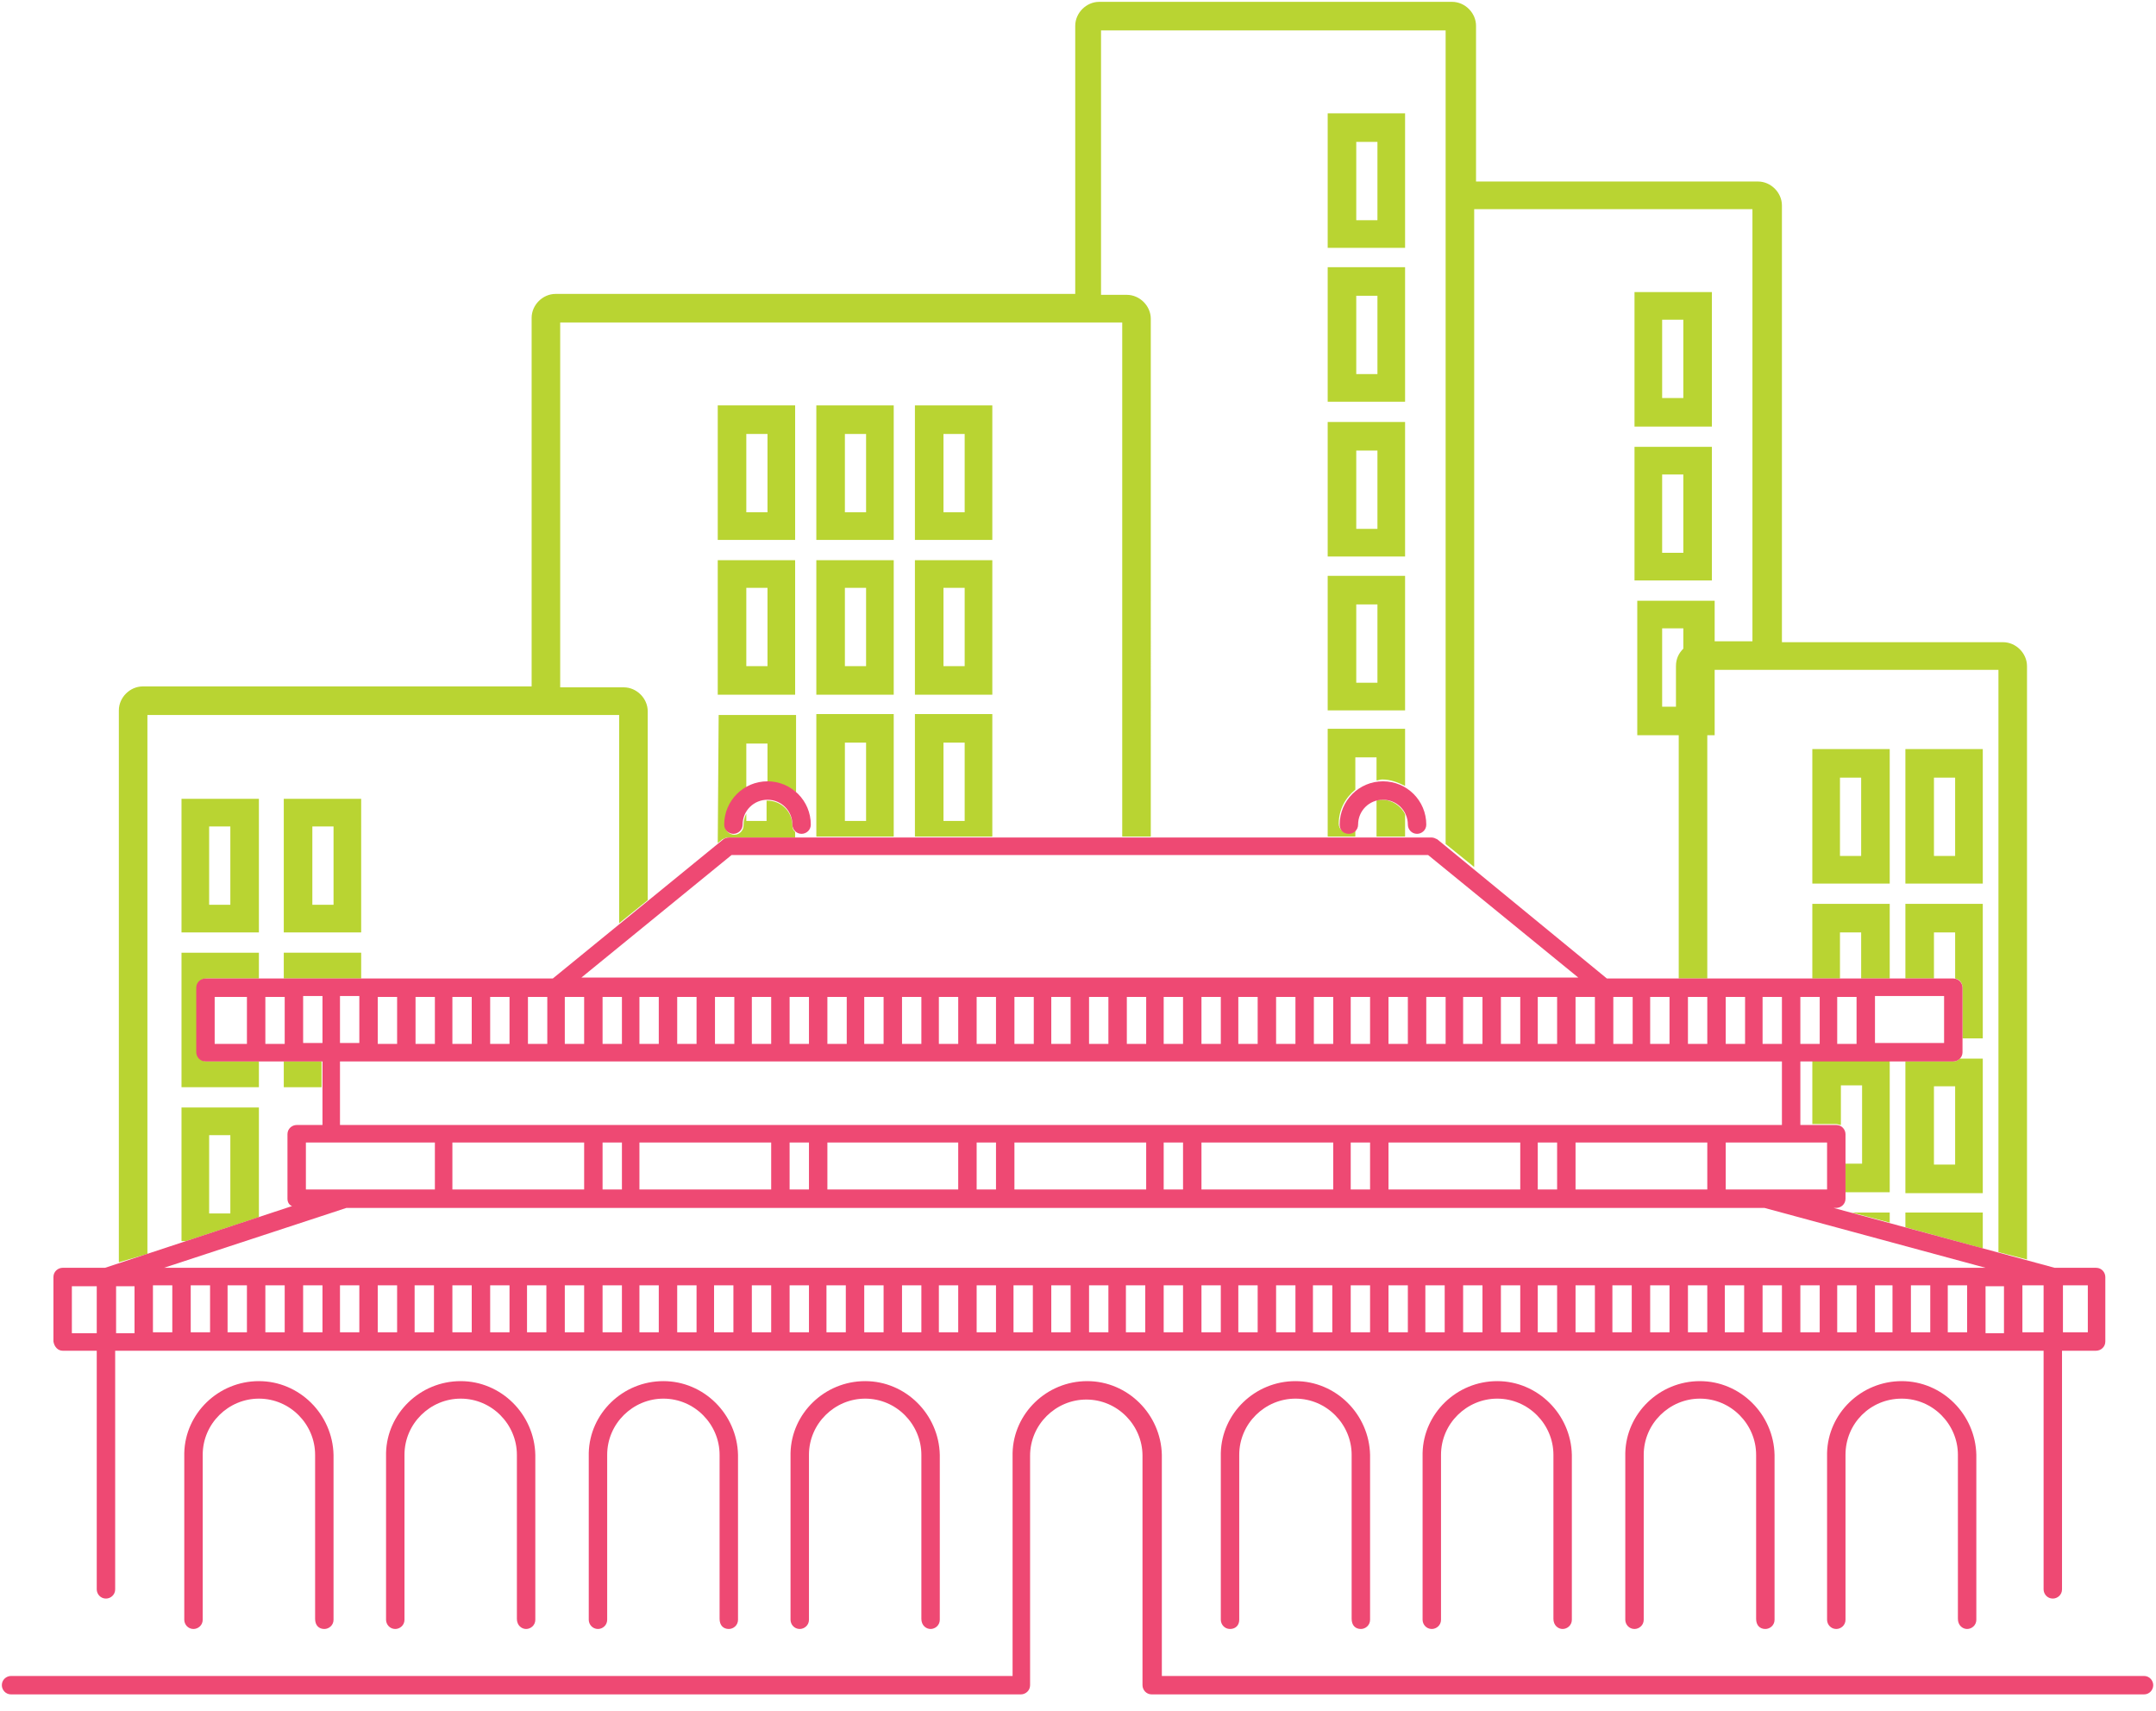 <?xml version="1.0" encoding="utf-8"?>
<!-- Generator: Adobe Illustrator 19.2.0, SVG Export Plug-In . SVG Version: 6.00 Build 0)  -->
<svg version="1.1" id="Layer_1" xmlns="http://www.w3.org/2000/svg" xmlns:xlink="http://www.w3.org/1999/xlink" x="0px" y="0px"
	 viewBox="0 0 234 185.7" style="enable-background:new 0 0 234 185.7;" xml:space="preserve">
<style type="text/css">
	.st0{fill:#B9D432;}
	.st1{fill:#EE4973;}
</style>
<g>
	<polygon class="st0" points="206.8,131.6 206.8,133.2 215.2,135.5 215.2,131.6 	"/>
	<path class="st0" d="M215.2,114.9h-2.5c-0.2,0.2-0.4,0.3-0.7,0.3h-5.2v14.3h8.4V114.9z M212.2,126.4h-2.3v-8.5h2.3V126.4z"/>
	<rect x="30.8" y="115.2" class="st0" width="4.1" height="2.8"/>
	<path class="st0" d="M28.1,120.2h-8.4v14.5h0.5l7.9-2.6V120.2z M22.7,131.7v-8.5H25v8.5H22.7z"/>
	<path class="st0" d="M206.8,95.9h8.4V81.3h-8.4V95.9z M209.9,84.4h2.3v8.5h-2.3V84.4z"/>
	<polygon class="st0" points="205.1,132.7 205.1,131.6 201,131.6 	"/>
	<path class="st0" d="M199.3,122c0.2,0,0.3,0.1,0.5,0.1v-4.3h2.3v8.5h-1.8v3.1h4.8v-14.3h-8.4v6.9H199.3z"/>
	<path class="st0" d="M77.9,91.5l0.5-0.4c0.2-0.1,0.4-0.2,0.6-0.2h7.3v-0.6c-0.2-0.2-0.3-0.4-0.3-0.7c0-1.5-1.2-2.7-2.7-2.7
		c0,0,0,0-0.1,0v2.2H81v-0.8c-0.2,0.4-0.3,0.8-0.3,1.3s-0.4,1-1,1c-0.5,0-1-0.4-1-1c0-1.7,0.9-3.2,2.3-4v-4.9h2.3v4.2c0,0,0,0,0.1,0
		c1.1,0,2.2,0.4,3,1.1v-8.4H78L77.9,91.5L77.9,91.5z"/>
	<path class="st0" d="M30.8,101.2h8.4V86.7h-8.4C30.8,86.7,30.8,101.2,30.8,101.2z M33.9,89.7h2.3v8.5h-2.3
		C33.9,98.2,33.9,89.7,33.9,89.7z"/>
	<rect x="30.8" y="103.4" class="st0" width="8.4" height="2.8"/>
	<path class="st0" d="M88.6,90.8H97V77.5h-8.4V90.8z M91.7,80.6H94v8.5h-2.3V80.6z"/>
	<path class="st0" d="M77.9,58.6h8.4V44h-8.4V58.6z M81,47.1h2.3v8.5H81V47.1z"/>
	<path class="st0" d="M77.9,75.4h8.4V60.8h-8.4V75.4z M81,63.8h2.3v8.5H81V63.8z"/>
	<path class="st0" d="M177.4,63h8.4V48.5h-8.4V63z M180.4,51.5h2.3V60h-2.3V51.5z"/>
	<path class="st0" d="M88.6,75.4H97V60.8h-8.4V75.4z M91.7,63.8H94v8.5h-2.3V63.8z"/>
	<path class="st0" d="M19.7,101.2h8.4V86.7h-8.4C19.7,86.7,19.7,101.2,19.7,101.2z M22.7,89.7H25v8.5h-2.3V89.7z"/>
	<path class="st0" d="M206.8,106.2h3.1v-5h2.3v5c0.5,0.1,0.8,0.5,0.8,1v5.5h2.2V98.1h-8.4L206.8,106.2L206.8,106.2z"/>
	<path class="st0" d="M16,136.1V77.6h51.2v22.6l3.1-2.5V77.2c0-1.4-1.2-2.6-2.6-2.6h-6.9V35h61v55.8h3.1V34.6c0-1.4-1.2-2.6-2.6-2.6
		h-2.8V3.3h37.4v88.3l3.1,2.5V22.7h30.2v46.9h-4.1v-4.4h-8.4v14.6h4.5v26.4h3.1V79.8h0.8v-7.1h30.8v63.2l3.1,0.8V72.3
		c0-1.4-1.2-2.6-2.6-2.6h-24V22.3c0-1.4-1.2-2.6-2.6-2.6h-30.6V2.8c0-1.4-1.2-2.6-2.6-2.6h-38.3c-1.4,0-2.6,1.2-2.6,2.6v29.1H60.3
		c-1.4,0-2.6,1.2-2.6,2.6v40H15.5c-1.4,0-2.6,1.2-2.6,2.6V137L16,136.1z M182.7,70.4c-0.5,0.5-0.8,1.1-0.8,1.9v4.4h-1.5v-8.5h2.3
		V70.4z"/>
	<path class="st0" d="M19.7,118h8.4v-2.8h-5.7c-0.5,0-1-0.4-1-1v-7c0-0.5,0.4-1,1-1h5.7v-2.8h-8.4C19.7,103.4,19.7,118,19.7,118z"/>
	<path class="st0" d="M185.8,31.7h-8.4v14.6h8.4V31.7z M182.7,43.2h-2.3v-8.5h2.3V43.2z"/>
	<path class="st0" d="M144.1,26.9h8.4V12.3h-8.4V26.9z M147.2,15.4h2.3v8.5h-2.3V15.4z"/>
	<path class="st0" d="M144.1,43.6h8.4V29h-8.4V43.6z M147.2,32.1h2.3v8.5h-2.3V32.1z"/>
	<polygon class="st0" points="196.7,106.2 199.7,106.2 199.7,101.2 202,101.2 202,106.2 205.1,106.2 205.1,98.1 196.7,98.1 	"/>
	<path class="st0" d="M144.1,60.4h8.4V45.8h-8.4V60.4z M147.2,48.9h2.3v8.5h-2.3V48.9z"/>
	<path class="st0" d="M196.7,95.9h8.4V81.3h-8.4V95.9z M199.7,84.4h2.3v8.5h-2.3V84.4z"/>
	<path class="st0" d="M99.3,58.6h8.4V44h-8.4V58.6z M102.4,47.1h2.3v8.5h-2.3V47.1z"/>
	<path class="st0" d="M99.3,75.4h8.4V60.8h-8.4V75.4z M102.4,63.8h2.3v8.5h-2.3V63.8z"/>
	<path class="st0" d="M88.6,58.6H97V44h-8.4V58.6z M91.7,47.1H94v8.5h-2.3V47.1z"/>
	<path class="st0" d="M144.1,77.1h8.4V62.5h-8.4V77.1z M147.2,65.6h2.3v8.5h-2.3V65.6z"/>
	<path class="st0" d="M99.3,90.8h8.4V77.5h-8.4V90.8z M102.4,80.6h2.3v8.5h-2.3V80.6z"/>
	<path class="st0" d="M144.1,90.8h8.4v-2.4c-0.4-0.9-1.4-1.6-2.5-1.6c-0.2,0-0.4,0-0.6,0.1v3.9h-2.3V90c-0.2,0.3-0.5,0.4-0.8,0.4
		c-0.5,0-1-0.4-1-1c0-1.5,0.7-2.8,1.8-3.7v-3.5h2.3v2.5c0.2,0,0.4-0.1,0.6-0.1c0.9,0,1.7,0.3,2.5,0.7v-6.2h-8.4V90.8z"/>
</g>
<path class="st1" d="M147.7,176.8c0.5,0,1-0.4,1-1V158v-0.1c-0.1-4.4-3.7-8-8.1-8c-4.4,0-8,3.5-8.1,7.8c0,0.1,0,0.2,0,0.3v17.8
	c0,0.5,0.4,1,1,1s1-0.4,1-1v-17.6c0-0.1,0-0.2,0-0.3c0-3.4,2.8-6.1,6.1-6.1c3.4,0,6.1,2.8,6.1,6.1v0.1v17.7
	C146.7,176.4,147.1,176.8,147.7,176.8z"/>
<path class="st1" d="M169.6,176.8c0.5,0,1-0.4,1-1V158v-0.1c-0.1-4.4-3.7-8-8.1-8c-4.4,0-8,3.5-8.1,7.8c0,0.1,0,0.2,0,0.3v17.8
	c0,0.5,0.4,1,1,1c0.5,0,1-0.4,1-1v-17.6c0-0.1,0-0.2,0-0.3c0-3.4,2.8-6.1,6.1-6.1c3.4,0,6.1,2.8,6.1,6.1v0.1v17.7
	C168.6,176.4,169.1,176.8,169.6,176.8z"/>
<path class="st1" d="M191.6,176.8c0.5,0,1-0.4,1-1V158v-0.1c-0.1-4.4-3.7-8-8.1-8c-4.4,0-8,3.5-8.1,7.8c0,0.1,0,0.2,0,0.3v17.8
	c0,0.5,0.4,1,1,1c0.5,0,1-0.4,1-1v-17.6c0-0.1,0-0.2,0-0.3c0-3.4,2.8-6.1,6.1-6.1c3.4,0,6.1,2.8,6.1,6.1v0.1v17.7
	C190.6,176.4,191,176.8,191.6,176.8z"/>
<path class="st1" d="M213.5,176.8c0.5,0,1-0.4,1-1V158v-0.1c-0.1-4.4-3.7-8-8.1-8c-4.4,0-8,3.5-8.1,7.8c0,0.1,0,0.2,0,0.3v17.8
	c0,0.5,0.4,1,1,1c0.5,0,1-0.4,1-1v-17.6c0-0.1,0-0.2,0-0.3c0-3.4,2.7-6.1,6.1-6.1c3.4,0,6.1,2.8,6.1,6.1v0.1v17.7
	C212.5,176.4,213,176.8,213.5,176.8z"/>
<path class="st1" d="M35.2,176.8c0.5,0,1-0.4,1-1V158v-0.1c-0.1-4.4-3.7-8-8.1-8s-8,3.5-8.1,7.8c0,0.1,0,0.2,0,0.3v17.8
	c0,0.5,0.4,1,1,1c0.5,0,1-0.4,1-1v-17.6c0-0.1,0-0.2,0-0.3c0-3.4,2.8-6.1,6.1-6.1c3.4,0,6.1,2.8,6.1,6.1v0.1v17.7
	C34.2,176.4,34.6,176.8,35.2,176.8z"/>
<path class="st1" d="M57.1,176.8c0.5,0,1-0.4,1-1V158v-0.1c-0.1-4.4-3.7-8-8.1-8s-8,3.5-8.1,7.8c0,0.1,0,0.2,0,0.3v17.8
	c0,0.5,0.4,1,1,1c0.5,0,1-0.4,1-1v-17.6c0-0.1,0-0.2,0-0.3c0-3.4,2.8-6.1,6.1-6.1c3.4,0,6.1,2.8,6.1,6.1v0.1v17.7
	C56.1,176.4,56.6,176.8,57.1,176.8z"/>
<path class="st1" d="M79.1,176.8c0.5,0,1-0.4,1-1V158v-0.1c-0.1-4.4-3.7-8-8.1-8s-8,3.5-8.1,7.8c0,0.1,0,0.2,0,0.3v17.8
	c0,0.5,0.4,1,1,1c0.5,0,1-0.4,1-1v-17.6c0-0.1,0-0.2,0-0.3c0-3.4,2.8-6.1,6.1-6.1c3.4,0,6.1,2.8,6.1,6.1v0.1v17.7
	C78.1,176.4,78.5,176.8,79.1,176.8z"/>
<path class="st1" d="M101,176.8c0.5,0,1-0.4,1-1V158v-0.1c-0.1-4.4-3.7-8-8.1-8s-8,3.5-8.1,7.8c0,0.1,0,0.2,0,0.3v17.8
	c0,0.5,0.4,1,1,1c0.5,0,1-0.4,1-1v-17.6c0-0.1,0-0.2,0-0.3c0-3.4,2.8-6.1,6.1-6.1c3.4,0,6.1,2.8,6.1,6.1v0.1v17.7
	C100,176.4,100.5,176.8,101,176.8z"/>
<path class="st1" d="M233.7,182.9c0-0.5-0.4-1-1-1H126.1V158v-0.1c-0.1-4.4-3.7-8-8.1-8s-8,3.5-8.1,7.8c0,0.1,0,0.2,0,0.3v23.9H1.2
	c-0.5,0-1,0.4-1,1c0,0.5,0.4,1,1,1h109.6c0.5,0,1-0.4,1-1v-24.6c0-0.1,0-0.2,0-0.3c0-3.4,2.8-6.1,6.1-6.1c3.4,0,6.1,2.8,6.1,6.1v0.1
	v24.8c0,0.5,0.4,1,1,1h107.7C233.3,183.9,233.7,183.4,233.7,182.9"/>
<path class="st1" d="M6.8,146.6h3.7v25.9c0,0.5,0.4,1,1,1c0.5,0,1-0.4,1-1v-25.9h209.3v25.9c0,0.5,0.4,1,1,1c0.5,0,1-0.4,1-1v-25.9
	h3.7c0.5,0,1-0.4,1-1v-7c0-0.5-0.4-1-1-1H223l-24-6.5h0.3c0.5,0,1-0.4,1-1v-7c0-0.5-0.4-1-1-1h-3.9v-6.9H212c0.5,0,1-0.4,1-1v-7
	c0-0.5-0.4-1-1-1h-37.6L156,91.1c-0.2-0.1-0.4-0.2-0.6-0.2H79.1c-0.2,0-0.5,0.1-0.6,0.2L60,106.2H22.3c-0.5,0-1,0.4-1,1v7
	c0,0.5,0.4,1,1,1H35v6.9h-2.8c-0.5,0-1,0.4-1,1v7c0,0.4,0.2,0.7,0.5,0.8l-20.3,6.7H6.8c-0.5,0-1,0.4-1,1v7
	C5.9,146.2,6.3,146.6,6.8,146.6z M217.5,139.6v5.1h-2v-5.1H217.5z M213.5,144.6h-2.1v-5.1h2.1V144.6z M209.5,144.6h-2.1v-5.1h2.1
	V144.6z M205.4,144.6h-1.9v-5.1h1.9V144.6z M201.5,144.6h-2.1v-5.1h2.1V144.6z M197.5,144.6h-2.1v-5.1h2.1V144.6z M193.4,144.6h-2.1
	v-5.1h2.1V144.6z M189.3,144.6h-2.1v-5.1h2.1V144.6z M185.3,144.6h-2.1v-5.1h2.1V144.6z M181.2,144.6h-2.1v-5.1h2.1V144.6z
	 M177.1,144.6H175v-5.1h2.1V144.6z M173.1,144.6H171v-5.1h2.1V144.6z M169,144.6h-2.1v-5.1h2.1V144.6z M165,144.6h-2.1v-5.1h2.1
	V144.6z M160.9,144.6h-2.1v-5.1h2.1V144.6z M156.8,144.6h-2.1v-5.1h2.1V144.6z M152.8,144.6h-2.1v-5.1h2.1V144.6z M148.7,144.6h-2.1
	v-5.1h2.1V144.6z M144.6,144.6h-2.1v-5.1h2.1V144.6z M140.6,144.6h-2.1v-5.1h2.1V144.6z M136.5,144.6h-2.1v-5.1h2.1V144.6z
	 M132.5,144.6h-2.1v-5.1h2.1V144.6z M128.4,144.6h-2.1v-5.1h2.1V144.6z M124.3,144.6h-2.1v-5.1h2.1V144.6z M120.3,144.6h-2.1v-5.1
	h2.1V144.6z M116.2,144.6h-2.1v-5.1h2.1V144.6z M112.1,144.6H110v-5.1h2.1V144.6z M108.1,144.6H106v-5.1h2.1V144.6z M104,144.6h-2.1
	v-5.1h2.1V144.6z M100,144.6h-2.1v-5.1h2.1V144.6z M95.9,144.6h-2.1v-5.1h2.1V144.6z M91.8,144.6h-2.1v-5.1h2.1V144.6z M87.8,144.6
	h-2.1v-5.1h2.1V144.6z M83.7,144.6h-2.1v-5.1h2.1V144.6z M79.6,144.6h-2.1v-5.1h2.1V144.6z M75.6,144.6h-2.1v-5.1h2.1V144.6z
	 M71.5,144.6h-2.1v-5.1h2.1V144.6z M67.5,144.6h-2.1v-5.1h2.1V144.6z M63.4,144.6h-2.1v-5.1h2.1V144.6z M59.3,144.6h-2.1v-5.1h2.1
	V144.6z M55.3,144.6h-2.1v-5.1h2.1V144.6z M51.2,144.6h-2.1v-5.1h2.1V144.6z M47.1,144.6H45v-5.1h2.1V144.6z M43.1,144.6H41v-5.1
	h2.1V144.6z M39,144.6h-2.1v-5.1H39V144.6z M35,144.6h-2.1v-5.1H35V144.6z M30.9,144.6h-2.1v-5.1h2.1V144.6z M26.8,144.6h-2.1v-5.1
	h2.1V144.6z M22.8,144.6h-2.1v-5.1h2.1V144.6z M18.7,144.6h-2.1v-5.1h2.1C18.7,139.5,18.7,144.6,18.7,144.6z M14.6,139.6v5.1h-2
	v-5.1H14.6z M219.5,144.6v-5.1h2.3v5.1H219.5z M226.6,144.6h-2.7v-5.1h2.7V144.6z M198.3,129.1h-11V124h11V129.1z M63.4,124v5.1
	H49.1V124H63.4z M65.4,124h2.1v5.1h-2.1V124z M69.4,124h14.3v5.1H69.4V124z M85.7,124h2.1v5.1h-2.1V124z M89.8,124H104v5.1H89.8V124
	z M106,124h2.1v5.1H106V124z M110.1,124h14.3v5.1h-14.3V124z M126.3,124h2.1v5.1h-2.1V124z M130.4,124h14.3v5.1h-14.3
	C130.4,129.1,130.4,124,130.4,124z M146.6,124h2.1v5.1h-2.1V124z M150.7,124H165v5.1h-14.3V124z M166.9,124h2.1v5.1h-2.1V124z
	 M171,124h14.3v5.1H171V124z M36.9,113.2v-5.1H39v5.1H36.9z M41,108.2h2.1v5.1H41V108.2z M45.1,108.2h2.1v5.1h-2.1V108.2z
	 M49.1,108.2h2.1v5.1h-2.1V108.2z M53.2,108.2h2.1v5.1h-2.1V108.2z M57.3,108.2h2.1v5.1h-2.1V108.2z M61.3,108.2h2.1v5.1h-2.1V108.2
	z M65.4,108.2h2.1v5.1h-2.1V108.2z M69.4,108.2h2.1v5.1h-2.1V108.2z M73.5,108.2h2.1v5.1h-2.1V108.2z M77.6,108.2h2.1v5.1h-2.1
	V108.2z M81.6,108.2h2.1v5.1h-2.1V108.2z M85.7,108.2h2.1v5.1h-2.1V108.2z M89.8,108.2h2.1v5.1h-2.1V108.2z M93.8,108.2h2.1v5.1
	h-2.1V108.2z M97.9,108.2h2.1v5.1h-2.1V108.2z M101.9,108.2h2.1v5.1h-2.1V108.2z M106,108.2h2.1v5.1H106V108.2z M110.1,108.2h2.1
	v5.1h-2.1V108.2z M114.1,108.2h2.1v5.1h-2.1V108.2z M118.2,108.2h2.1v5.1h-2.1V108.2z M122.3,108.2h2.1v5.1h-2.1V108.2z
	 M126.3,108.2h2.1v5.1h-2.1V108.2z M130.4,108.2h2.1v5.1h-2.1V108.2z M134.4,108.2h2.1v5.1h-2.1V108.2z M138.5,108.2h2.1v5.1h-2.1
	V108.2z M142.6,108.2h2.1v5.1h-2.1V108.2z M146.6,108.2h2.1v5.1h-2.1V108.2z M150.7,108.2h2.1v5.1h-2.1V108.2z M154.8,108.2h2.1v5.1
	h-2.1V108.2z M158.8,108.2h2.1v5.1h-2.1V108.2z M162.9,108.2h2.1v5.1h-2.1V108.2z M166.9,108.2h2.1v5.1h-2.1V108.2z M171,108.2h2.1
	v5.1H171V108.2z M175.1,108.2h2.1v5.1h-2.1V108.2z M179.1,108.2h2.1v5.1h-2.1V108.2z M183.2,108.2h2.1v5.1h-2.1V108.2z M187.3,108.2
	h2.1v5.1h-2.1V108.2z M191.3,108.2h2.1v5.1h-2.1V108.2z M195.4,108.2h2.1v5.1h-2.1V108.2z M199.4,108.2h2.1v5.1h-2.1V108.2z
	 M211,113.2h-7.5v-5.1h7.5V113.2z M79.4,92.8H155l16.3,13.3H63.1L79.4,92.8z M30.9,108.2v5.1h-2.1v-5.1H30.9z M23.3,108.2h3.5v5.1
	h-3.5V108.2z M32.9,113.2v-5.1H35v5.1H32.9z M36.9,115.2h156.5v6.9H36.9V115.2z M33.2,124h14v5.1h-14V124z M37.6,131.1h153.9l24,6.5
	H17.8L37.6,131.1z M7.8,139.6h2.7v5.1H7.8V139.6z"/>
<path class="st1" d="M79.6,90.5c0.5,0,1-0.4,1-1c0-1.5,1.2-2.7,2.7-2.7S86,88,86,89.5c0,0.5,0.4,1,1,1c0.5,0,1-0.4,1-1
	c0-2.6-2.1-4.7-4.7-4.7s-4.7,2.1-4.7,4.7C78.6,90.1,79.1,90.5,79.6,90.5z"/>
<path class="st1" d="M146.4,90.5c0.5,0,1-0.4,1-1c0-1.5,1.2-2.7,2.7-2.7s2.7,1.2,2.7,2.7c0,0.5,0.4,1,1,1c0.5,0,1-0.4,1-1
	c0-2.6-2.1-4.7-4.7-4.7c-2.6,0-4.7,2.1-4.7,4.7C145.4,90.1,145.8,90.5,146.4,90.5z"/>
</svg>
